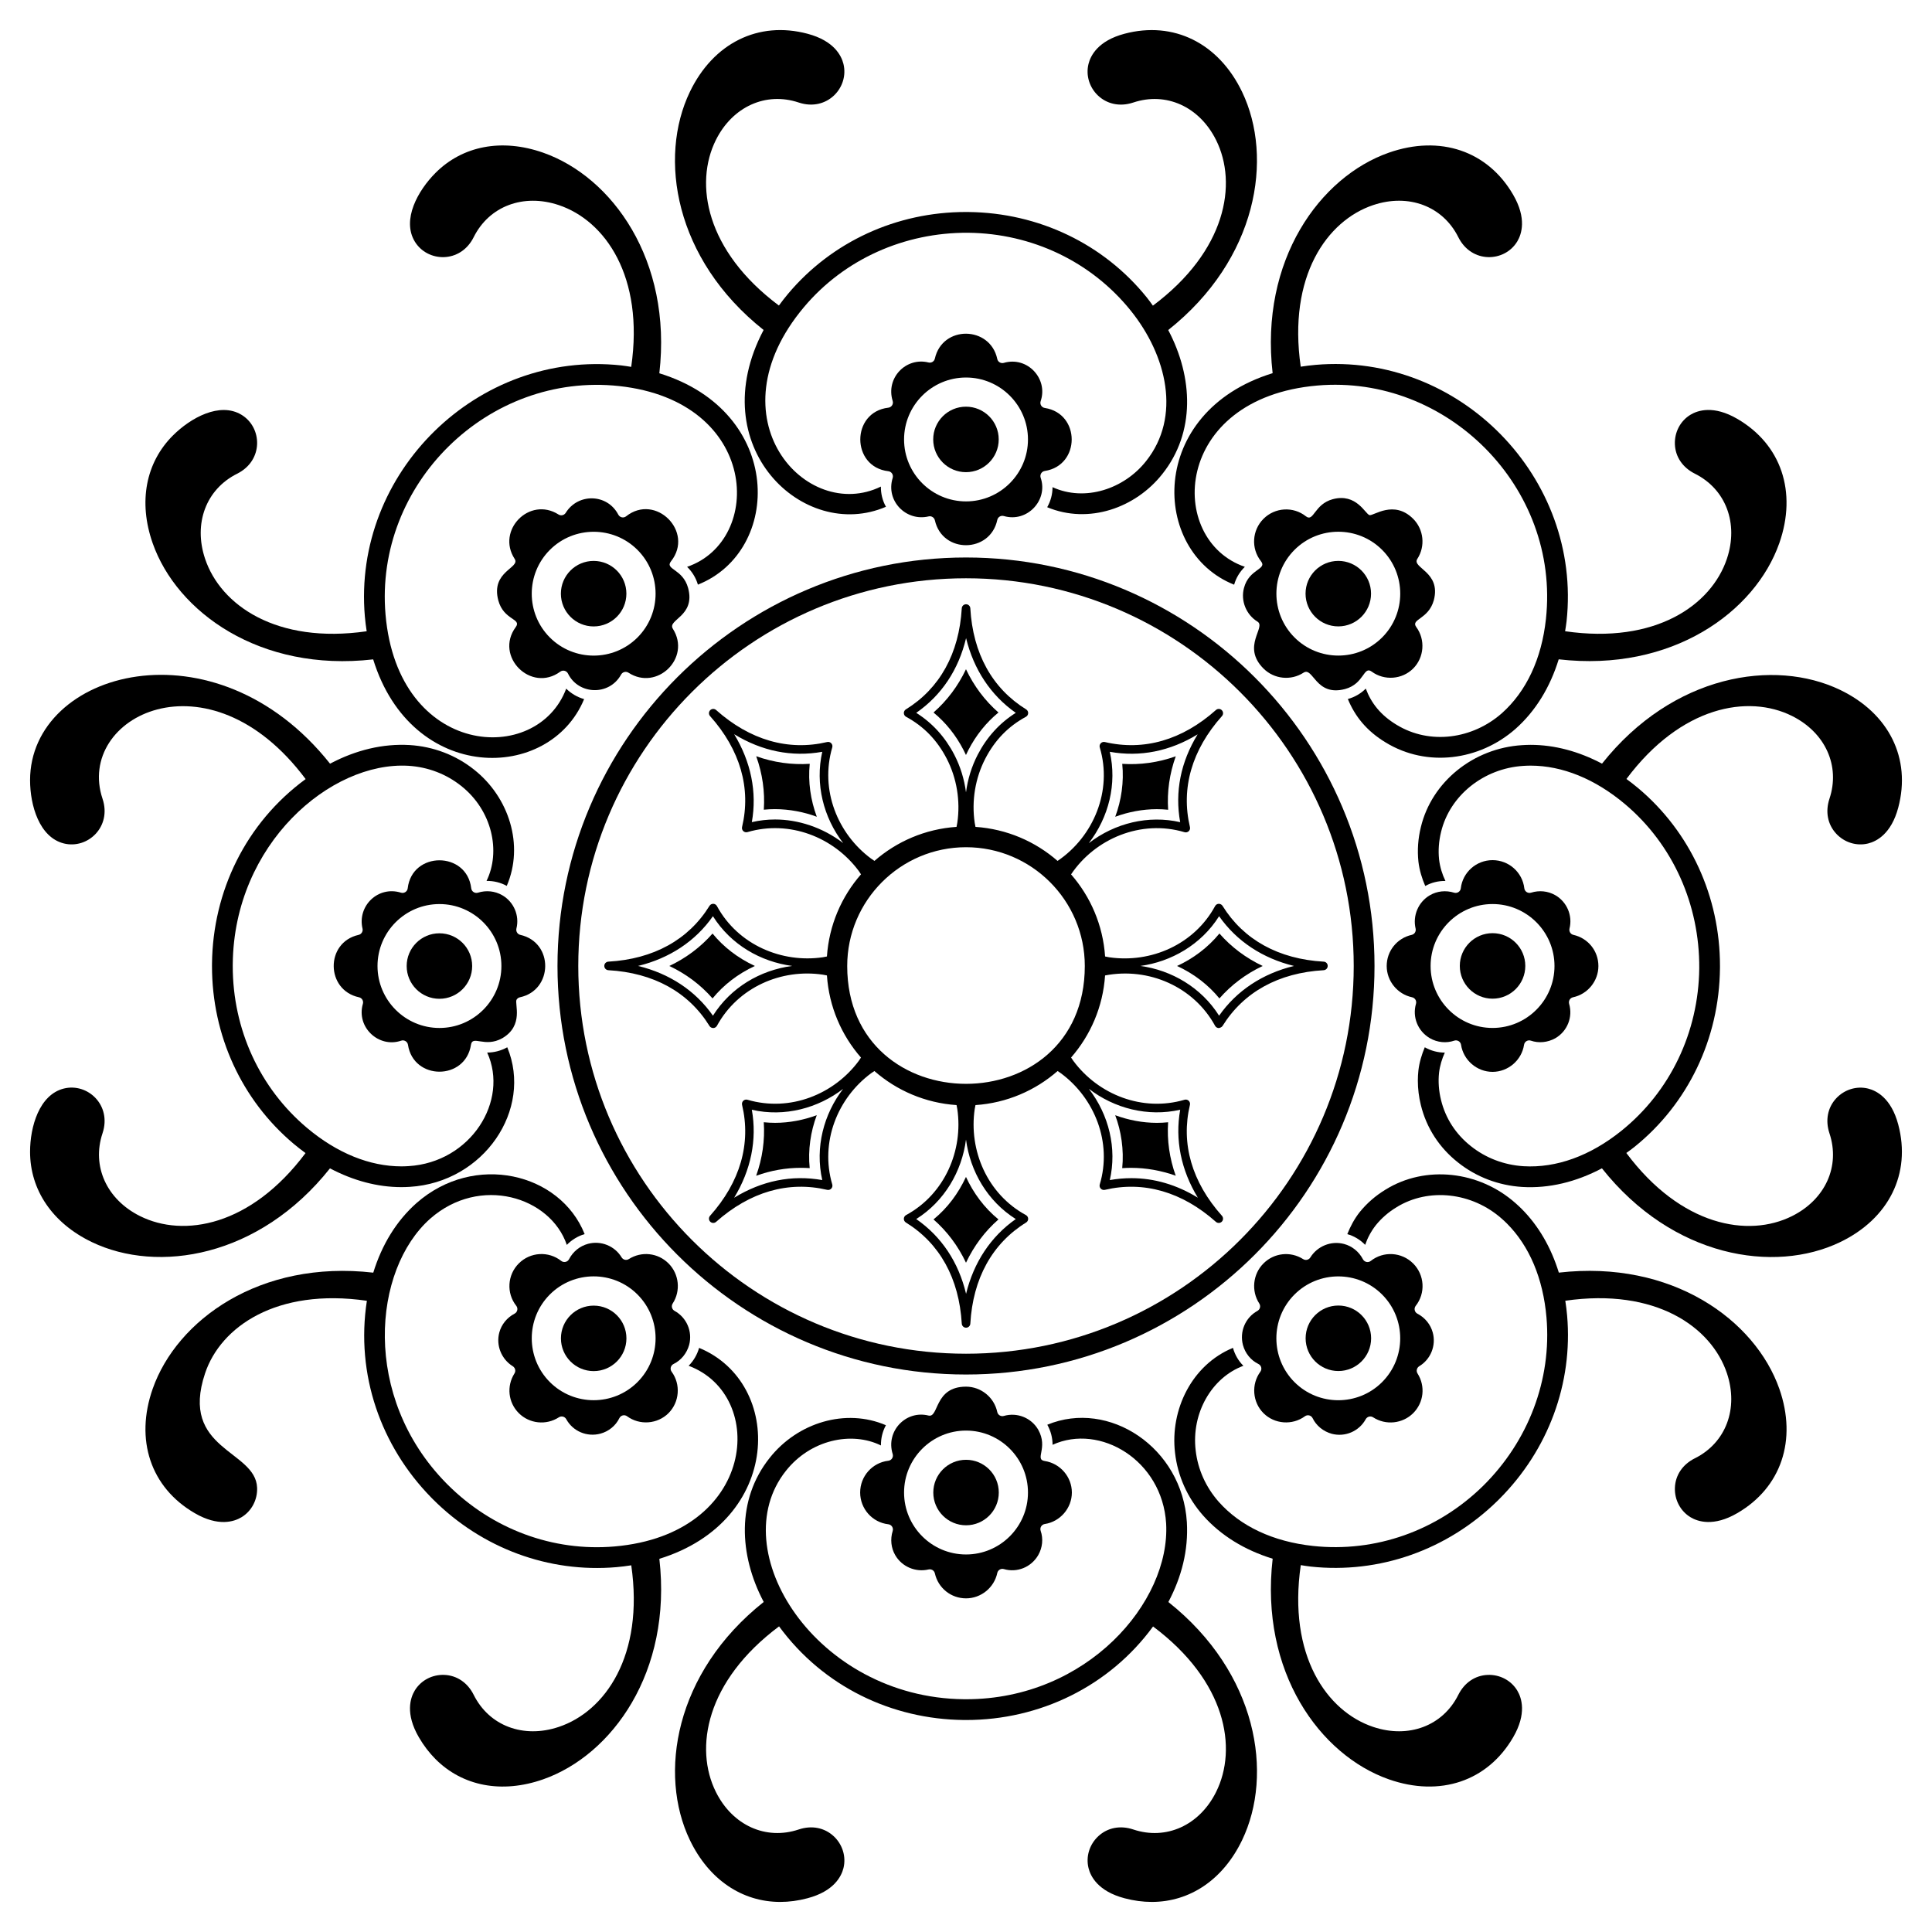 <?xml version="1.0" encoding="UTF-8"?>
<!-- Uploaded to: ICON Repo, www.svgrepo.com, Generator: ICON Repo Mixer Tools -->
<svg fill="#000000" width="800px" height="800px" version="1.1" viewBox="144 144 512 512" xmlns="http://www.w3.org/2000/svg">
 <g>
  <path d="m400 291.74c-59.695 0-108.26 48.566-108.26 108.26s48.566 108.26 108.26 108.26c59.695 0 108.26-48.566 108.26-108.26-0.004-59.691-48.566-108.26-108.26-108.26zm0 211.01c-56.66 0-102.75-46.094-102.75-102.75s46.094-102.75 102.75-102.75 102.75 46.098 102.75 102.75-46.098 102.75-102.75 102.75z"/>
  <path d="m548.22 399.98c0 4.793-3.883 8.68-8.676 8.68s-8.68-3.887-8.68-8.68 3.887-8.68 8.68-8.68 8.676 3.887 8.676 8.68"/>
  <path d="m269.13 400.01c0 4.793-3.887 8.68-8.68 8.68s-8.676-3.887-8.676-8.68c0-4.789 3.883-8.676 8.676-8.676s8.68 3.887 8.68 8.676"/>
  <path d="m507.34 301.32c0 4.793-3.883 8.68-8.676 8.68-4.793 0-8.68-3.887-8.68-8.68 0-4.793 3.887-8.676 8.68-8.676 4.793 0 8.676 3.883 8.676 8.676"/>
  <path d="m310.01 498.68c0 4.793-3.887 8.676-8.676 8.676-4.793 0-8.68-3.883-8.68-8.676 0-4.793 3.887-8.676 8.68-8.676 4.789 0 8.676 3.883 8.676 8.676"/>
  <path d="m408.67 260.45c0 4.793-3.887 8.68-8.68 8.68s-8.68-3.887-8.68-8.68 3.887-8.676 8.68-8.676 8.68 3.883 8.68 8.676"/>
  <path d="m408.69 539.54c0 4.793-3.887 8.676-8.676 8.676-4.793 0-8.68-3.883-8.68-8.676s3.887-8.68 8.68-8.68c4.789 0 8.676 3.887 8.676 8.68"/>
  <path d="m310 301.33c0 4.793-3.887 8.68-8.68 8.68-4.793 0-8.68-3.887-8.68-8.68s3.887-8.68 8.68-8.68c4.793 0 8.68 3.887 8.68 8.68"/>
  <path d="m507.36 498.66c0 4.793-3.887 8.676-8.68 8.676-4.793 0-8.676-3.883-8.676-8.676 0-4.793 3.883-8.68 8.676-8.68 4.793 0 8.68 3.887 8.68 8.68"/>
  <path d="m467.16 391.39c-3.039 3.711-6.945 6.637-11.227 8.602 4.625 2.137 8.375 5.125 11.223 8.602 3.172-3.609 7.023-6.504 11.469-8.602-4.453-2.109-8.309-5-11.465-8.602z"/>
  <path d="m441.4 453.57c0.785-0.051 1.566-0.078 2.324-0.078 3.988 0 7.977 0.703 11.855 2.09-1.656-4.629-2.336-9.391-2.016-14.168-1 0.102-2.008 0.152-2.988 0.152-3.793 0-7.527-0.734-11.035-2.019 1.57 4.144 2.352 9.133 1.859 14.023z"/>
  <path d="m450.58 358.44c0.98 0 1.984 0.051 2.992 0.152-0.32-4.777 0.355-9.539 2.016-14.168-4.621 1.652-9.449 2.316-14.18 2.004 0.484 4.82-0.242 9.691-1.859 14.023 3.434-1.27 7.246-2.012 11.031-2.012z"/>
  <path d="m408.6 332.82c-3.609-3.16-6.5-7.016-8.605-11.465-2.109 4.453-5 8.309-8.609 11.469 3.25 2.664 5.926 6.004 7.953 9.926 0.23 0.441 0.449 0.887 0.652 1.332 0.199-0.434 0.41-0.871 0.645-1.332 2.039-3.926 4.715-7.266 7.965-9.93z"/>
  <path d="m358.59 346.42c-4.754 0.309-9.566-0.355-14.188-2.012 1.66 4.629 2.336 9.391 2.016 14.168 0.988-0.098 1.988-0.145 2.969-0.145 3.848 0 7.766 0.781 11.074 2.019-1.645-4.465-2.352-9.199-1.871-14.031z"/>
  <path d="m349.41 441.56c-0.988 0-2-0.051-3.004-0.152 0.32 4.781-0.359 9.547-2.016 14.176 3.879-1.395 7.871-2.098 11.867-2.098 0.754 0 1.535 0.027 2.32 0.078-0.48-4.801 0.23-9.633 1.871-14.023-3.5 1.273-7.207 2.019-11.039 2.019z"/>
  <path d="m391.39 467.16c3.609 3.164 6.504 7.016 8.609 11.473 2.106-4.457 4.996-8.312 8.605-11.473-3.781-3.094-6.656-7.012-8.609-11.262-2.039 4.359-4.82 8.164-8.605 11.262z"/>
  <path d="m332.83 391.4c-3.156 3.598-7.008 6.488-11.453 8.594 4.445 2.102 8.297 4.988 11.453 8.598 2.973-3.633 6.777-6.543 11.215-8.598-4.551-2.129-8.281-5.012-11.215-8.594z"/>
  <path d="m494.79 398.85c-11.961-0.684-21.227-5.797-26.812-14.797-0.215-0.344-0.598-0.531-0.996-0.535-0.406 0.012-0.77 0.238-0.965 0.594-5.512 10.168-16.98 15.195-28.066 13.578-0.332-0.055-0.719-0.137-1.09-0.211-0.562-8.301-3.863-15.852-9.02-21.758 6.316-9.418 18.5-14.641 30.082-11.176 0.379 0.113 0.809 0.016 1.102-0.262 0.297-0.277 0.418-0.691 0.324-1.09-2.441-10.289 0.496-20.469 8.488-29.426 0.398-0.449 0.383-1.133-0.047-1.559-0.422-0.43-1.109-0.445-1.559-0.043-8.938 7.969-19.121 10.906-29.43 8.484-0.402-0.094-0.809 0.031-1.09 0.328-0.277 0.293-0.379 0.715-0.262 1.102 3.438 11.469-1.652 23.633-11.184 30.074-5.906-5.16-13.453-8.453-21.754-9.02-0.07-0.359-0.148-0.703-0.207-1.09-0.855-5.812 0.145-11.848 2.809-16.992 2.543-4.914 6.066-8.543 10.766-11.094 0.355-0.191 0.582-0.559 0.594-0.965 0.012-0.402-0.191-0.785-0.535-0.996-8.992-5.559-14.109-14.824-14.793-26.789-0.035-0.602-0.531-1.07-1.133-1.07-0.602 0-1.102 0.469-1.133 1.07-0.707 11.984-5.832 21.25-14.816 26.789-0.344 0.211-0.547 0.594-0.535 0.996 0.012 0.406 0.238 0.773 0.594 0.965 4.699 2.551 8.223 6.18 10.766 11.094 2.664 5.152 3.66 11.184 2.809 16.992-0.059 0.391-0.137 0.734-0.207 1.09-8.301 0.562-15.844 3.859-21.75 9.016-0.301-0.203-0.59-0.383-0.914-0.625-8.836-6.551-13.582-18.18-10.27-29.449 0.113-0.391 0.016-0.809-0.266-1.102-0.277-0.297-0.691-0.422-1.086-0.324-10.305 2.426-20.469-0.516-29.43-8.488-0.449-0.398-1.129-0.383-1.559 0.047-0.426 0.43-0.445 1.109-0.043 1.559 7.992 8.957 10.926 19.129 8.484 29.402-0.094 0.395 0.031 0.805 0.324 1.086 0.293 0.277 0.707 0.375 1.102 0.266 11.105-3.269 22.805 1.309 29.469 10.258 0.246 0.336 0.426 0.625 0.625 0.93-5.164 5.91-8.469 13.461-9.031 21.77-0.367 0.074-0.75 0.152-1.074 0.207-10.801 1.586-22.457-3.211-28.082-13.574-0.191-0.355-0.562-0.582-0.965-0.594-0.418 0.004-0.785 0.195-0.996 0.539-5.559 8.996-14.832 14.109-26.812 14.793-0.602 0.035-1.07 0.531-1.07 1.133s0.469 1.098 1.07 1.133c11.98 0.684 21.254 5.797 26.812 14.793 0.211 0.34 0.547 0.512 0.996 0.539 0.402-0.012 0.773-0.238 0.969-0.59 5.562-10.207 17.062-15.203 28.082-13.555 0.402 0.059 0.723 0.133 1.07 0.203 0.562 8.305 3.859 15.855 9.023 21.766-0.199 0.297-0.371 0.578-0.609 0.906-6.484 8.75-18.098 13.605-29.477 10.27-0.391-0.113-0.809-0.008-1.102 0.266-0.293 0.281-0.414 0.691-0.324 1.086 2.441 10.273-0.492 20.445-8.484 29.402-0.398 0.449-0.383 1.133 0.043 1.559 0.426 0.43 1.102 0.445 1.559 0.047 8.984-7.969 19.16-10.902 29.43-8.484 0.398 0.094 0.809-0.031 1.086-0.324 0.281-0.293 0.379-0.711 0.266-1.102-3.301-11.223 1.398-22.879 10.273-29.453 0.305-0.227 0.598-0.414 0.895-0.609 5.91 5.164 13.461 8.465 21.77 9.027 0.07 0.352 0.148 0.688 0.203 1.066 1.594 10.832-3.246 22.484-13.574 28.082-0.355 0.191-0.582 0.562-0.594 0.969-0.012 0.406 0.191 0.785 0.535 0.996 8.984 5.539 14.109 14.812 14.816 26.812 0.035 0.602 0.531 1.07 1.133 1.07 0.602 0 1.098-0.469 1.133-1.07 0.684-11.98 5.801-21.254 14.793-26.809 0.344-0.215 0.547-0.594 0.535-0.996-0.012-0.406-0.238-0.773-0.594-0.969-10.254-5.559-15.176-17.16-13.574-28.086 0.055-0.375 0.133-0.715 0.203-1.062 8.309-0.562 15.859-3.863 21.77-9.031 0.301 0.203 0.594 0.387 0.898 0.617 8.91 6.602 13.609 18.309 10.27 29.445-0.117 0.387-0.016 0.809 0.262 1.102 0.281 0.297 0.688 0.418 1.09 0.328 10.281-2.418 20.469 0.516 29.43 8.484 0.445 0.395 1.129 0.379 1.559-0.047 0.422-0.426 0.441-1.105 0.043-1.559-7.996-8.957-10.93-19.129-8.488-29.402 0.094-0.395-0.031-0.809-0.32-1.086-0.293-0.277-0.711-0.387-1.102-0.266-11.16 3.289-22.836-1.355-29.453-10.273-0.242-0.324-0.422-0.609-0.625-0.91 5.156-5.91 8.453-13.457 9.012-21.758 11.59-2.242 23.527 3.016 29.156 13.352 0.191 0.352 0.562 0.578 0.969 0.59 0.262-0.043 0.777-0.191 0.992-0.535 5.586-8.996 14.855-14.113 26.812-14.797 0.602-0.035 1.07-0.531 1.07-1.133 0.008-0.605-0.461-1.102-1.062-1.137zm-56.684-55.613c8.047 1.438 15.957-0.148 23.281-4.629-4.492 7.332-6.078 15.246-4.629 23.277-8.406-1.922-17.289 0.215-24.223 5.57 5.309-6.883 7.516-15.742 5.57-24.219zm-88.711 17.934c-2.051 0-4.098 0.234-6.152 0.703 1.414-7.938-0.223-15.973-4.68-23.305 7.356 4.508 15.289 6.106 23.344 4.668-1.934 8.531 0.309 17.383 5.543 24.191-5.465-4.199-11.996-6.258-18.055-6.258zm-16.457 51.996c-4.633-6.625-11.488-11.152-19.84-13.184 8.348-2.027 15.203-6.555 19.836-13.18 4.746 7.551 12.648 12.074 21.004 13.18-8.523 1.121-16.32 5.758-21 13.184zm28.969 43.566c-8.066-1.441-15.988 0.168-23.352 4.68 4.461-7.336 6.102-15.375 4.688-23.316 8.758 2.008 17.598-0.473 24.188-5.531-5.121 6.676-7.492 15.484-5.523 24.168zm94.855-18.637c-1.418 7.938 0.219 15.973 4.68 23.305-5.602-3.434-11.539-5.176-17.613-5.176-1.898 0-3.805 0.168-5.719 0.508 1.93-8.414-0.223-17.27-5.559-24.199 6.746 5.195 15.582 7.508 24.211 5.562zm-59.859-94.082c-2.426-4.684-5.812-8.41-10.09-11.105 6.715-4.664 11.195-11.402 13.207-19.797 2.031 8.328 6.559 15.168 13.172 19.797-4.277 2.691-7.668 6.418-10.094 11.105-1.602 3.094-2.644 6.484-3.098 9.965-0.453-3.481-1.496-6.871-3.098-9.965zm16.289 123.05c-6.617 4.625-11.141 11.469-13.172 19.809-2.012-8.402-6.492-15.145-13.207-19.812 7.473-4.695 12.086-12.613 13.188-21.066 1.102 8.43 5.699 16.355 13.191 21.07zm-44.672-67.062c0-17.359 14.125-31.48 31.484-31.48s31.48 14.125 31.48 31.48c-0.004 41.664-62.965 41.609-62.965 0zm98.551 13.168c-4.727-7.496-12.621-12.066-20.859-13.184 8.102-1.105 16.086-5.59 20.863-13.184 4.644 6.629 11.504 11.152 19.844 13.184-8.344 2.031-15.203 6.559-19.848 13.184z"/>
  <path d="m420.88 268.81c9.508-1.453 9.508-15.238 0-16.695-0.402-0.059-0.758-0.297-0.973-0.648-0.207-0.352-0.254-0.773-0.121-1.16 2.031-5.918-3.5-11.969-9.773-10.137-0.773 0.215-1.562-0.254-1.727-1.039-1.871-8.801-14.531-9.016-16.539-0.102-0.164 0.754-0.914 1.215-1.672 1.035-5.981-1.496-11.41 4.109-9.504 10.199 0.121 0.391 0.062 0.816-0.164 1.16-0.223 0.344-0.586 0.57-0.992 0.617-9.91 1.16-9.895 15.688 0 16.836 0.406 0.047 0.77 0.273 0.992 0.617s0.285 0.77 0.164 1.16c-1.91 6.098 3.57 11.613 9.516 10.199 0.715-0.18 1.492 0.266 1.664 1.035 2 8.898 14.664 8.727 16.539-0.098 0.168-0.797 0.98-1.254 1.73-1.035 6.211 1.805 11.801-4.234 9.77-10.141-0.133-0.387-0.086-0.809 0.121-1.16 0.211-0.348 0.562-0.582 0.969-0.645zm-20.875 8.066c-9.055 0-16.418-7.363-16.418-16.414 0-9.051 7.363-16.414 16.418-16.414s16.418 7.363 16.418 16.414c0 9.055-7.367 16.414-16.418 16.414z"/>
  <path d="m473.18 168.38c-6.231-12.984-18.184-18.891-31.188-15.434-7.019 1.859-8.977 5.801-9.523 7.984-1.551 6.242 4.324 12.746 11.855 10.242 8.723-2.91 17.531 1.086 21.945 9.93 5.781 11.594 2.66 29.414-16.738 43.898-0.523-0.719-1.027-1.441-1.598-2.148-11.438-14.211-28.676-22.473-47.297-22.668-0.23-0.004-0.457-0.004-0.688-0.004-18.363 0-35.492 7.871-47.086 21.66-0.867 1.031-1.672 2.074-2.445 3.129-19.371-14.48-22.477-32.289-16.699-43.875 4.414-8.84 13.23-12.832 21.945-9.926 7.484 2.5 13.414-3.965 11.855-10.242-0.543-2.184-2.5-6.125-9.523-7.984-13.004-3.453-24.949 2.445-31.184 15.426-8.352 17.398-4.125 44.281 19.551 63.082-16.289 30.836 10.547 56.289 32.426 46.852-0.918-1.629-1.367-3.481-1.34-5.356-19.809 9.707-45.113-18.141-20.379-47.566 10.68-12.695 26.629-19.809 43.504-19.695 16.969 0.18 32.668 7.695 43.07 20.617 9.605 11.93 13.449 28.133 4.078 39.902-5.816 7.367-16.164 10.848-24.789 6.902 0 1.832-0.473 3.664-1.414 5.312 11.051 4.598 23.445 0.156 30.516-8.801 8.801-11.059 8.164-25.664 1.559-38.152 23.691-18.797 27.934-45.68 19.586-63.086z"/>
  <path d="m444.33 628.83c-3.426-1.148-6.797-0.5-9.25 1.766-2.363 2.184-3.363 5.43-2.606 8.473 0.543 2.184 2.5 6.125 9.52 7.984 2.465 0.656 4.887 0.977 7.238 0.977 10.086 0 18.898-5.875 23.949-16.398 8.355-17.398 4.121-44.281-19.551-63.082 3.496-6.625 5.332-13.66 4.902-21.141-1.211-19.832-20.676-32.598-36.984-25.84 0.926 1.664 1.395 3.496 1.395 5.316 12.562-5.727 29.074 4.086 30.094 20.848 1.164 20.855-21 46.582-52.992 46.582-0.207 0-0.414 0-0.629-0.004-39.234-0.41-63.867-39.508-47.148-60.516 6.508-8.242 17.383-10.57 25.191-6.734-0.027-1.867 0.414-3.715 1.316-5.363-10.625-4.574-23.387-0.738-30.824 8.68-8.801 11.059-8.164 25.664-1.559 38.156-23.684 18.801-27.926 45.684-19.578 63.086 5.051 10.527 13.863 16.41 23.953 16.41 2.356 0 4.777-0.32 7.234-0.977 7.019-1.859 8.977-5.801 9.523-7.984 0.754-3.043-0.246-6.289-2.606-8.473-2.453-2.266-5.828-2.914-9.25-1.766-8.723 2.91-17.535-1.086-21.945-9.93-5.781-11.594-2.66-29.41 16.738-43.895 11.77 16.055 29.984 24.613 48.898 24.812 0.227 0.004 0.457 0.004 0.684 0.004 19.48 0 37.918-8.906 49.531-24.789 19.367 14.48 22.477 32.289 16.695 43.875-4.41 8.84-13.219 12.836-21.941 9.922z"/>
  <path d="m420.88 547.88c4.09-0.625 7.176-4.215 7.176-8.348 0-4.129-3.086-7.719-7.176-8.344-2.816-0.434 0.992-3.43-1.746-8.312-1.836-3.156-5.586-4.66-9.117-3.637-0.363 0.105-0.758 0.055-1.09-0.141-0.328-0.195-0.559-0.523-0.641-0.898-0.828-3.891-4.312-6.723-8.285-6.723-8.457 0-7.152 8.309-9.926 7.66-6.004-1.504-11.406 4.133-9.504 10.199 0.121 0.391 0.062 0.816-0.164 1.16-0.223 0.344-0.586 0.57-0.992 0.617-4.254 0.496-7.465 4.117-7.465 8.418 0 4.305 3.211 7.926 7.465 8.418 0.406 0.047 0.77 0.273 0.992 0.617s0.285 0.77 0.164 1.16c-0.68 2.172-0.434 4.504 0.672 6.406 1.766 3.062 5.394 4.606 8.844 3.789 0.105-0.027 0.215-0.039 0.32-0.039 0.258 0 0.508 0.07 0.73 0.207 0.309 0.195 0.531 0.508 0.613 0.867 0.875 3.898 4.269 6.625 8.254 6.625 3.977 0 7.457-2.828 8.285-6.723 0.078-0.375 0.309-0.699 0.641-0.898 0.328-0.195 0.727-0.25 1.09-0.141 3.535 1.031 7.262-0.492 9.121-3.695 1.133-1.984 1.371-4.336 0.645-6.445-0.133-0.387-0.086-0.809 0.121-1.16 0.215-0.34 0.566-0.578 0.973-0.641zm-20.875 8.07c-9.055 0-16.418-7.363-16.418-16.414 0-9.051 7.363-16.418 16.418-16.418s16.418 7.363 16.418 16.418c0 9.051-7.367 16.414-16.418 16.414z"/>
  <path d="m473.67 299.8c-0.922 3.414 0.574 7.09 3.57 8.934 2.367 1.434-4.277 6.555 1.594 12.43 2.812 2.812 7.273 3.273 10.613 1.105 2.57-1.668 3.168 6.414 11.02 4.328 5.102-1.395 4.848-6.234 7.062-4.606 3.332 2.449 8.055 2.094 10.977-0.828s3.277-7.644 0.828-10.977c-1.586-2.164 3.199-1.977 4.641-7.109 2.004-7.582-5.938-8.559-4.363-10.973 2.168-3.34 1.703-7.801-1.105-10.613-5.113-5.117-10.52-0.723-11.57-0.977-1.113-0.273-3.449-5.914-9.758-4.219-4.938 1.344-5.016 6.184-7.109 4.523-3.359-2.66-8.191-2.367-11.234 0.672-3.043 3.043-3.332 7.875-0.672 11.23 1.746 2.219-3.152 1.98-4.492 7.078zm13.387-10.082c6.402-6.402 16.816-6.402 23.219 0 6.402 6.402 6.402 16.816 0 23.219-6.402 6.398-16.812 6.398-23.215-0.004s-6.402-16.816-0.004-23.215z"/>
  <path d="m558.77 311.28c0.137-0.879 0.289-1.746 0.387-2.648 4.109-38.008-28.344-71.246-66.508-67.941-1.34 0.117-2.652 0.285-3.941 0.484-3.457-23.938 6.938-38.727 19.219-42.832 9.371-3.129 18.43 0.281 22.535 8.5 3.531 7.074 12.297 6.668 15.625 1.145 1.16-1.93 2.562-6.098-1.086-12.379-6.75-11.637-19.371-15.914-32.957-11.145-18.211 6.398-34.227 28.395-30.785 58.43-33.32 10.285-32.336 47.258-10.199 56.055 0.504-1.801 1.496-3.426 2.84-4.734-20.836-7.137-19.164-44.715 19.223-48.047 34.246-2.957 64.344 26.883 60.566 61.871-1.141 10.562-5.191 19.207-11.703 24.992-7.723 6.801-19.008 8.449-27.867 3.055-4.254-2.57-6.75-5.781-8.172-9.598-1.293 1.297-2.926 2.258-4.754 2.758 1.891 4.59 4.969 8.469 10.074 11.547 10.895 6.629 24.793 4.789 34.367-3.641 5.301-4.707 9.145-10.992 11.438-18.426 30.043 3.453 52.051-12.559 58.457-30.77 4.773-13.586 0.5-26.215-11.141-32.965-6.277-3.648-10.449-2.25-12.379-1.09-2.688 1.617-4.273 4.621-4.148 7.84 0.133 3.336 2.066 6.168 5.293 7.785 8.223 4.113 11.629 13.168 8.496 22.543-4.109 12.289-18.914 22.688-42.879 19.211z"/>
  <path d="m329.27 501.2c-0.523 1.828-1.488 3.461-2.773 4.746 20.949 7.828 17.887 44.625-19.625 47.879-16.324 1.41-32.41-4.559-44.246-16.391-0.148-0.148-0.293-0.297-0.441-0.445-22.363-22.84-19.445-56.465-4.18-70.023 13.172-11.594 31.855-5.824 36.207 6.945 1.301-1.34 2.918-2.336 4.723-2.863-6.453-16.227-29.211-21.738-44.574-8.207-5.301 4.711-9.148 10.992-11.441 18.426-30.043-3.453-52.051 12.555-58.453 30.766-4.734 13.473-0.609 26.148 11.141 32.969 6.277 3.648 10.449 2.246 12.379 1.09 2.684-1.617 4.273-4.621 4.148-7.836-0.398-10.051-20.625-9.902-13.785-30.328 4.109-12.285 18.914-22.676 42.875-19.207-3.019 19.551 3.719 38.523 17.031 52.121 0.156 0.164 0.32 0.324 0.48 0.488 12.984 12.984 30.66 19.531 48.613 17.984 1.34-0.117 2.648-0.285 3.941-0.488 3.453 23.938-6.938 38.727-19.219 42.828-9.371 3.137-18.426-0.273-22.535-8.496-1.613-3.234-4.453-5.16-7.789-5.293-3.215-0.125-6.219 1.461-7.836 4.148-1.16 1.93-2.562 6.098 1.086 12.375 1.281 2.203 2.766 4.144 4.43 5.809 7.133 7.133 17.516 9.207 28.527 5.34 18.211-6.398 34.227-28.395 30.781-58.434 32.629-10.07 33.09-46.582 10.535-55.902z"/>
  <path d="m322.5 505.47c2-0.977 3.504-2.82 4.133-5.059 0.934-3.531-0.652-7.246-3.875-9.02-0.332-0.184-0.574-0.5-0.668-0.871-0.094-0.371-0.027-0.766 0.184-1.086 2.168-3.34 1.703-7.801-1.105-10.613-2.816-2.816-7.141-3.289-10.52-1.156-0.312 0.199-0.691 0.266-1.055 0.18-0.359-0.086-0.668-0.316-0.863-0.629-1.82-3.035-5.481-4.508-8.898-3.59-2.18 0.594-3.969 2.047-5.035 4.082-0.191 0.363-0.531 0.625-0.934 0.707-0.402 0.086-0.816-0.008-1.141-0.266-3.359-2.656-8.191-2.367-11.234 0.672-3.043 3.043-3.332 7.875-0.672 11.23 0.254 0.324 0.352 0.738 0.266 1.141-0.086 0.402-0.344 0.742-0.707 0.934-2.016 1.055-3.492 2.879-4.055 5.008-0.918 3.41 0.562 7.07 3.574 8.934 0.094 0.055 0.18 0.125 0.254 0.199 0.18 0.184 0.309 0.41 0.367 0.664 0.082 0.359 0.02 0.734-0.18 1.047-2.137 3.379-1.664 7.703 1.152 10.52 2.812 2.812 7.273 3.277 10.613 1.105 0.32-0.207 0.715-0.277 1.086-0.184s0.688 0.336 0.871 0.672c1.773 3.227 5.484 4.789 9.062 3.84 2.203-0.602 4.035-2.098 5.016-4.102 0.18-0.367 0.512-0.637 0.906-0.734 0.398-0.098 0.816-0.012 1.145 0.23 3.332 2.449 8.055 2.094 10.977-0.828s3.277-7.644 0.828-10.977c-0.242-0.328-0.324-0.75-0.23-1.145 0.102-0.395 0.371-0.727 0.738-0.906zm-9.562 4.801c-6.402 6.398-16.812 6.398-23.215-0.004-6.402-6.402-6.402-16.816-0.004-23.215 6.402-6.402 16.816-6.402 23.219 0 6.398 6.402 6.398 16.816 0 23.219z"/>
  <path d="m522.94 419.14c1.984 1.133 4.336 1.371 6.445 0.645 0.387-0.133 0.812-0.086 1.16 0.121 0.348 0.211 0.586 0.566 0.648 0.973 0.625 4.09 4.215 7.176 8.348 7.176 4.133 0 7.723-3.086 8.348-7.176 0.062-0.402 0.297-0.758 0.648-0.973 0.348-0.207 0.773-0.254 1.16-0.121 2.106 0.723 4.473 0.484 6.5-0.652 3.156-1.836 4.668-5.586 3.637-9.117-0.102-0.363-0.051-0.758 0.141-1.09 0.195-0.328 0.523-0.559 0.895-0.637 3.894-0.828 6.723-4.312 6.723-8.285 0-3.984-2.723-7.375-6.621-8.254-0.363-0.078-0.676-0.301-0.871-0.621-0.191-0.312-0.25-0.699-0.164-1.055 0.859-3.434-0.688-7.062-3.754-8.832-1.961-1.121-4.25-1.359-6.445-0.672-0.391 0.121-0.816 0.062-1.16-0.164-0.344-0.223-0.57-0.586-0.617-0.992-0.496-4.254-4.117-7.469-8.418-7.469-4.305 0-7.922 3.215-8.418 7.469-0.047 0.41-0.273 0.77-0.617 0.992s-0.77 0.285-1.16 0.164c-2.172-0.68-4.508-0.434-6.406 0.672-3.066 1.766-4.609 5.418-3.793 8.844 0.027 0.105 0.039 0.215 0.039 0.32 0 0.258-0.07 0.504-0.207 0.73-0.195 0.309-0.508 0.535-0.867 0.613-3.898 0.875-6.625 4.269-6.625 8.254 0 3.973 2.828 7.457 6.723 8.285 0.375 0.078 0.699 0.309 0.895 0.637 0.195 0.328 0.246 0.727 0.141 1.09-1.02 3.5 0.488 7.266 3.695 9.125zm16.598-35.559c9.051 0 16.418 7.363 16.418 16.418 0 9.051-7.363 16.418-16.418 16.418-9.051 0-16.414-7.363-16.414-16.418 0-9.051 7.363-16.418 16.414-16.418z"/>
  <path d="m630.6 364.92c2.188 2.363 5.434 3.363 8.477 2.609 2.184-0.543 6.125-2.5 7.984-9.523 3.453-13.004-2.445-24.949-15.426-31.184-17.398-8.352-44.281-4.125-63.082 19.551-6.172-3.258-12.586-4.981-18.953-4.981-0.711 0-1.461 0.035-2.188 0.078-12.949 0.785-23.996 9.727-26.867 21.715-0.754 3.047-0.973 6.125-0.648 9.168 0.27 2.297 0.945 4.449 1.805 6.445 1.629-0.918 3.481-1.367 5.356-1.336-0.84-1.715-1.449-3.664-1.691-5.719-0.246-2.371-0.074-4.805 0.527-7.254 2.312-9.672 11.301-16.879 21.844-17.523 0.609-0.035 1.254-0.066 1.859-0.066 8.445 0 17.102 3.523 25.027 10.184 12.695 10.68 19.809 26.625 19.695 43.504-0.18 16.969-7.695 32.672-20.617 43.074-8.273 6.66-17.254 9.91-25.949 9.398-5.168-0.328-9.992-2.164-13.953-5.32-3.996-3.156-6.734-7.375-7.914-12.223-0.598-2.426-0.777-4.867-0.527-7.207 0.223-1.922 0.785-3.719 1.531-5.359-1.832 0-3.664-0.473-5.312-1.41-0.801 1.926-1.438 3.973-1.691 6.16-0.098 0.898-0.145 1.797-0.145 2.699 0 2.137 0.266 4.293 0.793 6.43 1.469 6.043 4.875 11.309 9.84 15.227 4.836 3.852 10.723 6.098 17.035 6.5 7.078 0.422 14.238-1.305 21.117-4.941 18.801 23.688 45.684 27.93 63.09 19.578 12.984-6.231 18.891-18.184 15.434-31.188-1.859-7.019-5.801-8.977-7.984-9.523-3.043-0.754-6.289 0.246-8.477 2.609-2.262 2.453-2.902 5.824-1.766 9.25 2.906 8.723-1.086 17.535-9.934 21.945-11.594 5.781-29.414 2.664-43.898-16.738 0.719-0.523 1.441-1.031 2.148-1.598 14.211-11.438 22.473-28.676 22.668-47.297 0.004-0.23 0.004-0.457 0.004-0.688 0-18.363-7.871-35.492-21.66-47.086-1.031-0.867-2.078-1.672-3.129-2.445 14.48-19.371 32.289-22.48 43.875-16.699 8.84 4.414 12.832 13.23 9.926 21.941-1.133 3.414-0.492 6.789 1.777 9.242z"/>
  <path d="m160.93 432.47c-6.535 1.633-8.961 10.137-8.961 16.758 0 10.086 5.875 18.898 16.398 23.949 17.398 8.355 44.281 4.125 63.082-19.551 6.172 3.258 12.586 4.977 18.953 4.977 0.711 0 1.461-0.035 2.188-0.074 19.641-1.199 32.676-20.484 25.84-36.988-1.664 0.926-3.496 1.395-5.32 1.398 5.84 12.805-4.332 29.09-20.848 30.094-0.609 0.035-1.254 0.066-1.859 0.066-8.445 0-17.098-3.523-25.027-10.184-12.539-10.547-19.695-26.141-19.695-42.875 0-0.207 0-0.418 0.004-0.629 0.336-31.723 25.93-53.688 46.559-52.469 5.172 0.328 9.992 2.168 13.957 5.32 8.266 6.523 10.559 17.418 6.734 25.191 1.867-0.031 3.715 0.414 5.363 1.316 4.652-10.801 0.598-23.5-8.68-30.824-4.84-3.848-10.727-6.098-17.035-6.5-7.078-0.418-14.242 1.301-21.117 4.938-30.453-38.355-79.496-24.715-79.496 4.383 0 6.648 2.441 15.133 8.961 16.758 6.281 1.559 12.742-4.383 10.238-11.855-7.227-21.668 28.059-39.715 53.828-5.207-15.898 11.645-24.609 29.801-24.812 48.898-0.004 0.227-0.004 0.457-0.004 0.684 0 18.363 7.867 35.492 21.66 47.09 1.031 0.863 2.074 1.672 3.129 2.441-14.48 19.367-32.289 22.48-43.871 16.695-8.844-4.41-12.836-13.223-9.93-21.941 2.496-7.465-3.949-13.418-10.238-11.859z"/>
  <path d="m281.79 408.29c8.816-1.875 9.004-14.535 0.102-16.539-0.363-0.078-0.676-0.301-0.871-0.621-0.191-0.312-0.246-0.699-0.164-1.055 0.859-3.434-0.688-7.062-3.754-8.832-1.961-1.121-4.254-1.359-6.445-0.672-0.391 0.121-0.816 0.062-1.16-0.164-0.344-0.223-0.57-0.586-0.617-0.992-1.156-9.891-15.684-9.91-16.836 0-0.098 0.859-0.961 1.41-1.777 1.156-6.059-1.898-11.613 3.508-10.199 9.516 0.18 0.73-0.277 1.496-1.035 1.664-8.895 2-8.727 14.66 0.098 16.539 0.801 0.172 1.258 0.984 1.035 1.73-1.812 6.242 4.246 11.797 10.141 9.77 0.801-0.277 1.676 0.23 1.809 1.09 1.453 9.508 15.238 9.508 16.695 0 0.41-2.652 3.66 0.863 8.309-1.746 5.785-3.367 3.184-9.211 3.777-10.207 0.195-0.328 0.523-0.559 0.895-0.637zm-21.332 8.133c-9.051 0-16.414-7.363-16.414-16.418s7.363-16.418 16.414-16.418c9.051 0 16.418 7.363 16.418 16.418 0 9.051-7.363 16.418-16.418 16.418z"/>
  <path d="m518.5 478.83c-3.043-3.043-7.875-3.332-11.234-0.672-0.32 0.254-0.738 0.355-1.137 0.27-0.402-0.086-0.742-0.344-0.934-0.707-1.055-2.016-2.879-3.492-5.004-4.055-3.414-0.922-7.09 0.574-8.934 3.57-0.055 0.094-0.125 0.18-0.199 0.254-0.184 0.184-0.406 0.305-0.664 0.367-0.355 0.082-0.734 0.02-1.047-0.18-3.379-2.137-7.703-1.664-10.52 1.152-2.812 2.809-3.273 7.273-1.105 10.613 0.207 0.32 0.273 0.715 0.184 1.086-0.094 0.371-0.34 0.688-0.672 0.871-3.191 1.758-4.789 5.484-3.836 9.062 0.602 2.203 2.098 4.035 4.102 5.012 0.367 0.18 0.633 0.512 0.734 0.906 0.098 0.398 0.012 0.816-0.23 1.145-2.449 3.336-2.094 8.055 0.828 10.977 2.922 2.922 7.644 3.277 10.977 0.828 0.328-0.242 0.75-0.328 1.145-0.23 0.395 0.102 0.727 0.367 0.906 0.734 0.977 2 2.82 3.508 5.059 4.133 3.531 0.934 7.25-0.648 9.02-3.875 0.184-0.328 0.5-0.574 0.871-0.668s0.766-0.027 1.086 0.184c3.34 2.168 7.801 1.703 10.613-1.105 2.816-2.816 3.289-7.141 1.152-10.52-0.199-0.312-0.266-0.691-0.176-1.055 0.086-0.359 0.316-0.672 0.629-0.863 3.035-1.82 4.508-5.477 3.59-8.895-0.59-2.18-2.043-3.969-4.082-5.035-0.363-0.188-0.625-0.531-0.707-0.934-0.086-0.402 0.012-0.816 0.266-1.141 2.652-3.356 2.363-8.188-0.68-11.23zm-8.23 31.445c-6.402 6.402-16.816 6.402-23.219 0-6.398-6.398-6.398-16.816 0.004-23.215 6.402-6.402 16.816-6.402 23.215 0 6.402 6.398 6.402 16.812 0 23.215z"/>
  <path d="m593.16 530.46c-3.231 1.613-5.164 4.453-5.293 7.789-0.125 3.219 1.465 6.219 4.148 7.84 1.93 1.156 6.102 2.562 12.379-1.09 11.637-6.75 15.914-19.371 11.145-32.957-6.398-18.211-28.395-34.227-58.43-30.785-2.059-6.668-5.379-12.418-9.883-16.922-0.504-0.5-1.059-1.008-1.602-1.492-9.711-8.598-23.848-10.09-34.352-3.641-2.688 1.625-5.019 3.641-6.941 6.019-1.434 1.816-2.477 3.816-3.281 5.836 1.801 0.504 3.43 1.496 4.734 2.84 0.617-1.805 1.566-3.613 2.848-5.238 1.504-1.855 3.344-3.453 5.504-4.758 8.477-5.203 19.926-3.945 27.836 3.055 0.457 0.406 0.934 0.84 1.363 1.27 5.973 5.973 9.602 14.582 10.496 24.898 1.426 16.527-4.82 32.836-16.836 44.688-12.125 11.871-28.543 17.66-45.035 15.879-10.562-1.141-19.207-5.191-24.992-11.703-3.422-3.887-5.535-8.598-6.106-13.629-1.164-9.871 4.242-19.285 12.645-22.41-1.297-1.293-2.258-2.926-2.758-4.754-10.91 4.5-16.699 16.398-15.355 27.801 0.695 6.144 3.269 11.895 7.449 16.641 4.707 5.301 10.992 9.145 18.426 11.438-3.453 30.043 12.555 52.051 30.766 58.457 13.586 4.773 26.215 0.5 32.969-11.141 3.648-6.277 2.246-10.449 1.086-12.379-1.617-2.684-4.621-4.273-7.836-4.148-3.336 0.133-6.172 2.062-7.789 5.293-4.109 8.223-13.164 11.629-22.543 8.496-12.285-4.109-22.68-18.914-19.203-42.879 0.879 0.137 1.746 0.293 2.648 0.387 18.137 1.961 36.168-4.387 49.473-17.414 0.164-0.16 0.328-0.32 0.488-0.484 12.984-12.984 19.531-30.664 17.977-48.609-0.117-1.34-0.285-2.652-0.484-3.945 23.938-3.457 38.727 6.938 42.832 19.215 3.133 9.375-0.277 18.434-8.492 22.539z"/>
  <path d="m298.8 329.27c-1.832-0.523-3.457-1.488-4.75-2.773-7.699 20.605-44.594 18.238-47.879-19.625-2.992-34.645 27.234-64.301 61.875-60.566 37.25 4.031 38.457 40.957 18.043 47.91 1.34 1.297 2.336 2.918 2.863 4.723 22.406-8.91 22.859-45.82-10.219-56.016 3.453-30.043-12.555-52.051-30.766-58.453-11.016-3.871-21.406-1.801-28.539 5.336-4.703 4.707-8.977 12.43-5.516 18.184 3.332 5.535 12.105 5.918 15.625-1.145 4.109-8.223 13.168-11.629 22.539-8.496 12.285 4.109 22.68 18.914 19.203 42.875-0.879-0.133-1.742-0.289-2.644-0.387-38.012-4.109-71.242 28.348-67.945 66.512 0.117 1.34 0.285 2.648 0.484 3.941-23.934 3.457-38.727-6.938-42.828-19.215-3.137-9.371 0.27-18.426 8.496-22.535 7.066-3.527 6.672-12.297 1.145-15.625-5.754-3.461-13.473 0.805-18.184 5.516-7.133 7.133-9.207 17.516-5.34 28.531 6.398 18.211 28.395 34.223 58.434 30.781 10.199 33.016 46.758 32.637 55.902 10.527z"/>
  <path d="m326.36 299.84c-1.406-5.172-6.289-4.879-4.523-7.109 6.188-7.824-4.094-18.09-11.906-11.906-0.32 0.254-0.738 0.355-1.137 0.27-0.402-0.086-0.742-0.344-0.934-0.707-2.945-5.629-10.695-5.727-13.938-0.484-0.055 0.094-0.125 0.18-0.199 0.254-0.18 0.184-0.406 0.309-0.664 0.367-0.355 0.082-0.734 0.02-1.047-0.18-7.703-4.879-16.539 4.199-11.625 11.766 1.59 2.434-6.394 3.231-4.328 11.016 1.449 5.312 6.297 4.766 4.609 7.066-5.695 7.75 4.051 17.496 11.805 11.805 0.703-0.52 1.68-0.254 2.051 0.504 2.762 5.648 10.934 5.969 14.078 0.258 0.184-0.332 0.5-0.574 0.871-0.668 0.371-0.094 0.766-0.027 1.086 0.184 7.559 4.906 16.645-3.91 11.766-11.625-1.586-2.457 6.055-3.289 4.035-10.809zm-13.422 13.102c-6.402 6.402-16.816 6.402-23.219 0s-6.398-16.816 0.004-23.215c6.402-6.402 16.816-6.402 23.215 0 6.398 6.398 6.398 16.812 0 23.215z"/>
 </g>
</svg>